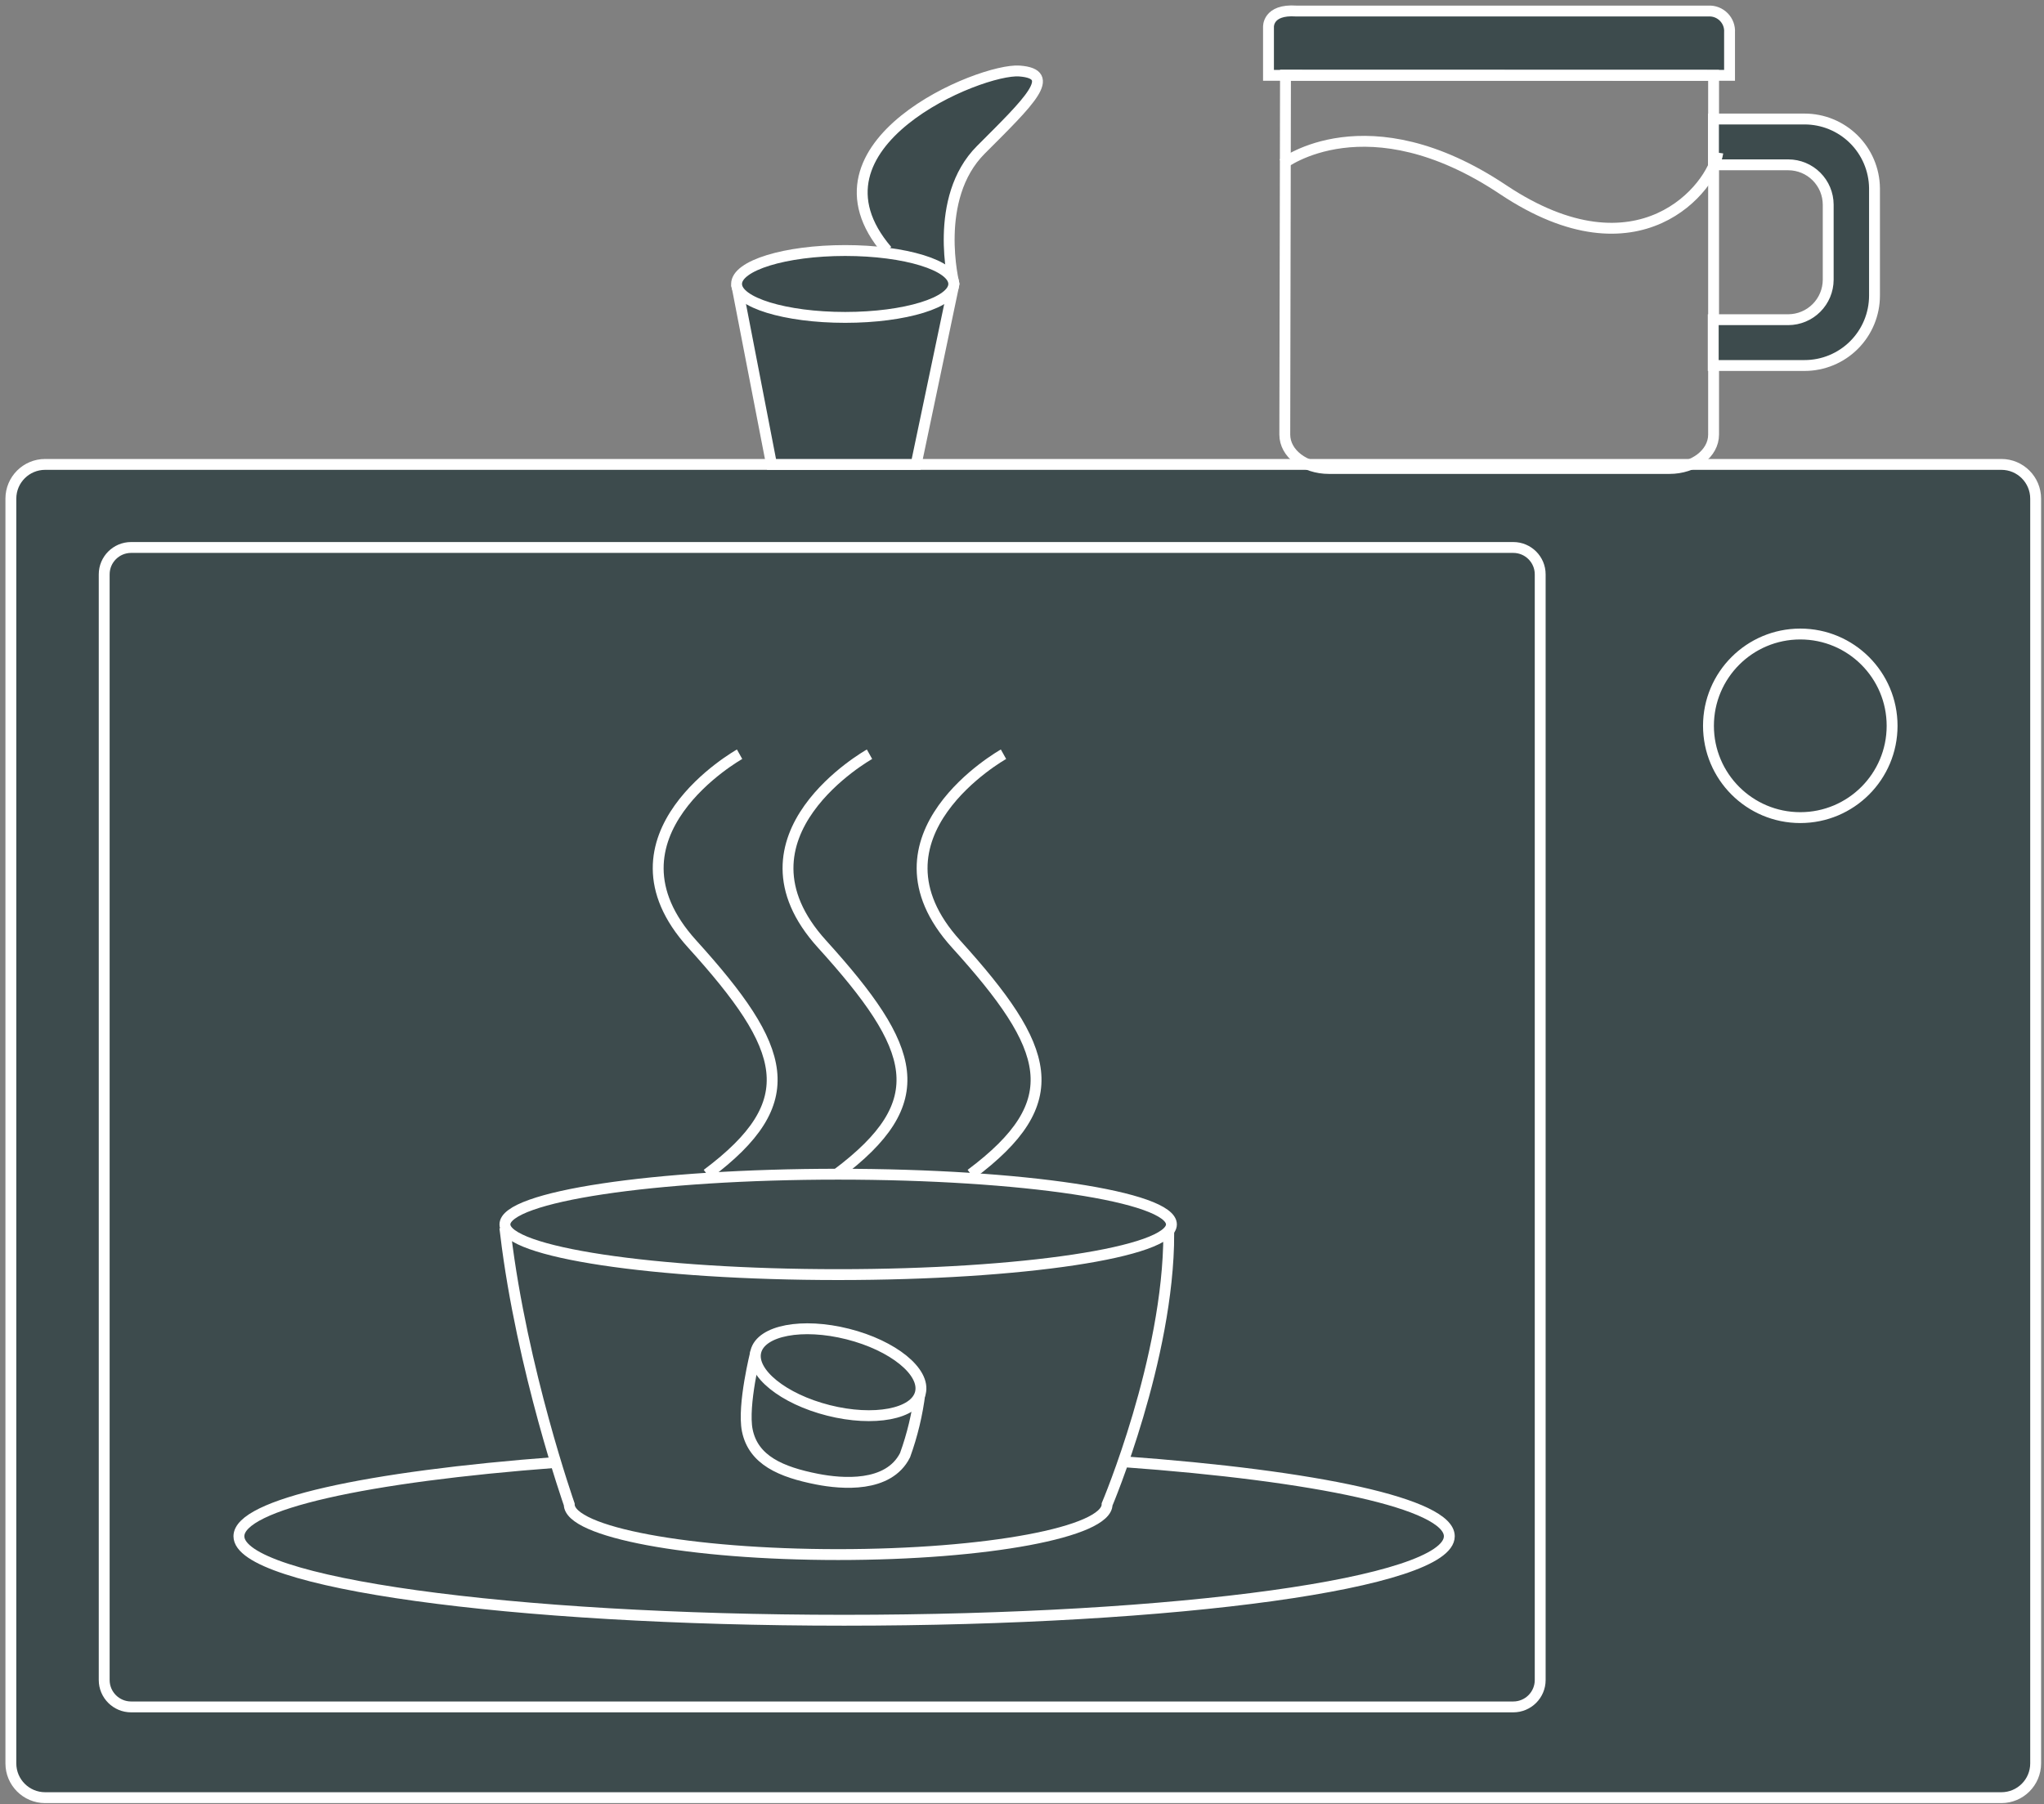 <svg xmlns="http://www.w3.org/2000/svg" fill="none" viewBox="0 0 188 166" height="166" width="188">
<rect x="0" y="0" width="188" height="166" fill="#808080" stroke="none"/>
<path stroke-miterlimit="10" stroke="white" fill="#3D4B4D" d="M184.081 42.725H4.151C2.411 42.725 1 44.136 1 45.876V162.232C1 163.972 2.411 165.383 4.151 165.383H184.081C185.821 165.383 187.232 163.972 187.232 162.232V45.876C187.232 44.136 185.821 42.725 184.081 42.725Z"></path>
<path stroke-miterlimit="10" stroke="white" fill="#3D4B4D" d="M139.187 50.367H12.06C10.692 50.367 9.584 51.475 9.584 52.842V154.559C9.584 155.926 10.692 157.034 12.06 157.034H139.187C140.554 157.034 141.662 155.926 141.662 154.559V52.842C141.662 51.475 140.554 50.367 139.187 50.367Z"></path>
<path fill="#3D4B4D" d="M103.295 134.475C121.14 135.761 133.303 138.354 133.303 141.334C133.303 145.621 108.386 149.061 77.639 149.061C46.891 149.061 21.974 145.599 21.974 141.334C21.974 138.397 33.763 135.847 51.157 134.539"></path>
<path stroke-miterlimit="10" stroke="white" d="M103.295 134.475C121.14 135.761 133.303 138.354 133.303 141.334C133.303 145.621 108.386 149.061 77.639 149.061C46.891 149.061 21.974 145.599 21.974 141.334C21.974 138.397 33.763 135.847 51.157 134.539"></path>
<path stroke-miterlimit="10" stroke="white" d="M92.299 69.389C92.299 69.389 78.913 76.891 87.937 86.848C96.672 96.493 98.247 101.337 89.298 108.025"></path>
<path stroke-miterlimit="10" stroke="white" d="M79.975 69.389C79.975 69.389 66.579 76.891 75.602 86.848C84.337 96.493 85.912 101.337 76.963 108.025"></path>
<path stroke-miterlimit="10" stroke="white" d="M68.025 69.389C68.025 69.389 54.64 76.891 63.664 86.848C72.398 96.493 73.974 101.337 65.025 108.025"></path>
<path stroke-miterlimit="10" stroke="white" fill="#3D4B4D" d="M165.584 75.22C170.248 75.22 174.029 71.439 174.029 66.775C174.029 62.11 170.248 58.329 165.584 58.329C160.92 58.329 157.139 62.11 157.139 66.775C157.139 71.439 160.92 75.22 165.584 75.22Z"></path>
<path stroke-miterlimit="10" stroke="white" fill="#3D4B4D" d="M116.671 6.93V2.493C116.671 2.493 116.563 0.832 119.221 1.014H157.139C157.399 1.001 157.66 1.044 157.903 1.139C158.146 1.234 158.367 1.38 158.55 1.566C158.733 1.752 158.875 1.975 158.966 2.219C159.057 2.464 159.095 2.725 159.078 2.986V6.93H116.671Z"></path>
<path stroke-miterlimit="10" stroke="white" d="M157.61 6.93V14.089V30.336V39.982C157.61 41.718 155.788 43.1 153.548 43.1H122.233C119.993 43.1 118.171 41.718 118.171 39.982L118.235 6.919L157.61 6.93Z"></path>
<path stroke-miterlimit="10" stroke="white" fill="#3D4B4D" d="M172.41 17.304V27.196C172.41 28.901 171.732 30.537 170.526 31.743C169.32 32.949 167.685 33.626 165.979 33.626H157.577V29.411H164.486C165.457 29.406 166.386 29.018 167.072 28.331C167.758 27.645 168.146 26.716 168.152 25.746V18.819C168.146 17.849 167.758 16.921 167.071 16.237C166.385 15.552 165.456 15.167 164.486 15.164H157.599V10.949H165.969C167.663 10.946 169.29 11.612 170.496 12.802C171.702 13.992 172.39 15.61 172.41 17.304Z"></path>
<path stroke-miterlimit="10" stroke="white" d="M118 15.069C118 15.069 125.741 9.095 138.254 17.45C150.767 25.804 157.536 17.212 158 14.044"></path>
<path fill="#3D4B4D" d="M67.747 26.124L70.962 42.725H84.262L87.745 26.124C87.745 26.124 85.752 18.247 90.221 13.778C94.69 9.309 97.326 6.801 93.768 6.533C90.21 6.265 73.224 13.253 81.594 23.049"></path>
<path stroke-miterlimit="10" stroke="white" d="M67.747 26.124L70.962 42.725H84.262L87.745 26.124C87.745 26.124 85.752 18.247 90.221 13.778C94.69 9.309 97.326 6.801 93.768 6.533C90.21 6.265 73.224 13.253 81.594 23.049"></path>
<path stroke-miterlimit="10" stroke="white" fill="#3D4B4D" d="M77.736 29.2C83.252 29.2 87.724 27.823 87.724 26.124C87.724 24.425 83.252 23.048 77.736 23.048C72.219 23.048 67.747 24.425 67.747 26.124C67.747 27.823 72.219 29.2 77.736 29.2Z"></path>
<path fill="#3D4B4D" d="M101.827 138.401C101.827 140.951 90.756 143.02 77.092 143.02C63.427 143.02 52.356 140.951 52.356 138.401"></path>
<path stroke-miterlimit="10" stroke="white" d="M101.827 138.401C101.827 140.951 90.756 143.02 77.092 143.02C63.427 143.02 52.356 140.951 52.356 138.401C52.356 138.401 48 126 46.5 113.5H107.5C107.5 125 101.827 138.401 101.827 138.401Z"></path>
<path fill="#3D4B4D" d="M69.526 124.336C69.526 124.336 68.272 129.277 68.733 131.592C69.29 134.335 71.83 135.429 75.163 136.082C77.413 136.522 81.722 136.897 83.244 133.875C83.913 132.024 84.373 130.104 84.615 128.152"></path>
<path stroke-miterlimit="10" stroke="white" d="M69.526 124.336C69.526 124.336 68.272 129.277 68.733 131.592C69.29 134.335 71.83 135.429 75.163 136.082C77.413 136.522 81.722 136.897 83.244 133.875C83.913 132.024 84.373 130.104 84.615 128.152"></path>
<path stroke-miterlimit="10" stroke="white" fill="#3D4B4D" d="M84.653 128.153C85.143 126.213 82.153 123.786 77.975 122.731C73.797 121.676 70.013 122.393 69.523 124.333C69.034 126.273 72.024 128.7 76.201 129.755C80.379 130.81 84.163 130.093 84.653 128.153Z"></path>
<path stroke-miterlimit="10" stroke="white" fill="#3D4B4D" d="M77.093 117.263C94.021 117.263 107.744 115.195 107.744 112.644C107.744 110.093 94.021 108.025 77.093 108.025C60.164 108.025 46.441 110.093 46.441 112.644C46.441 115.195 60.164 117.263 77.093 117.263Z"></path>
</svg>
